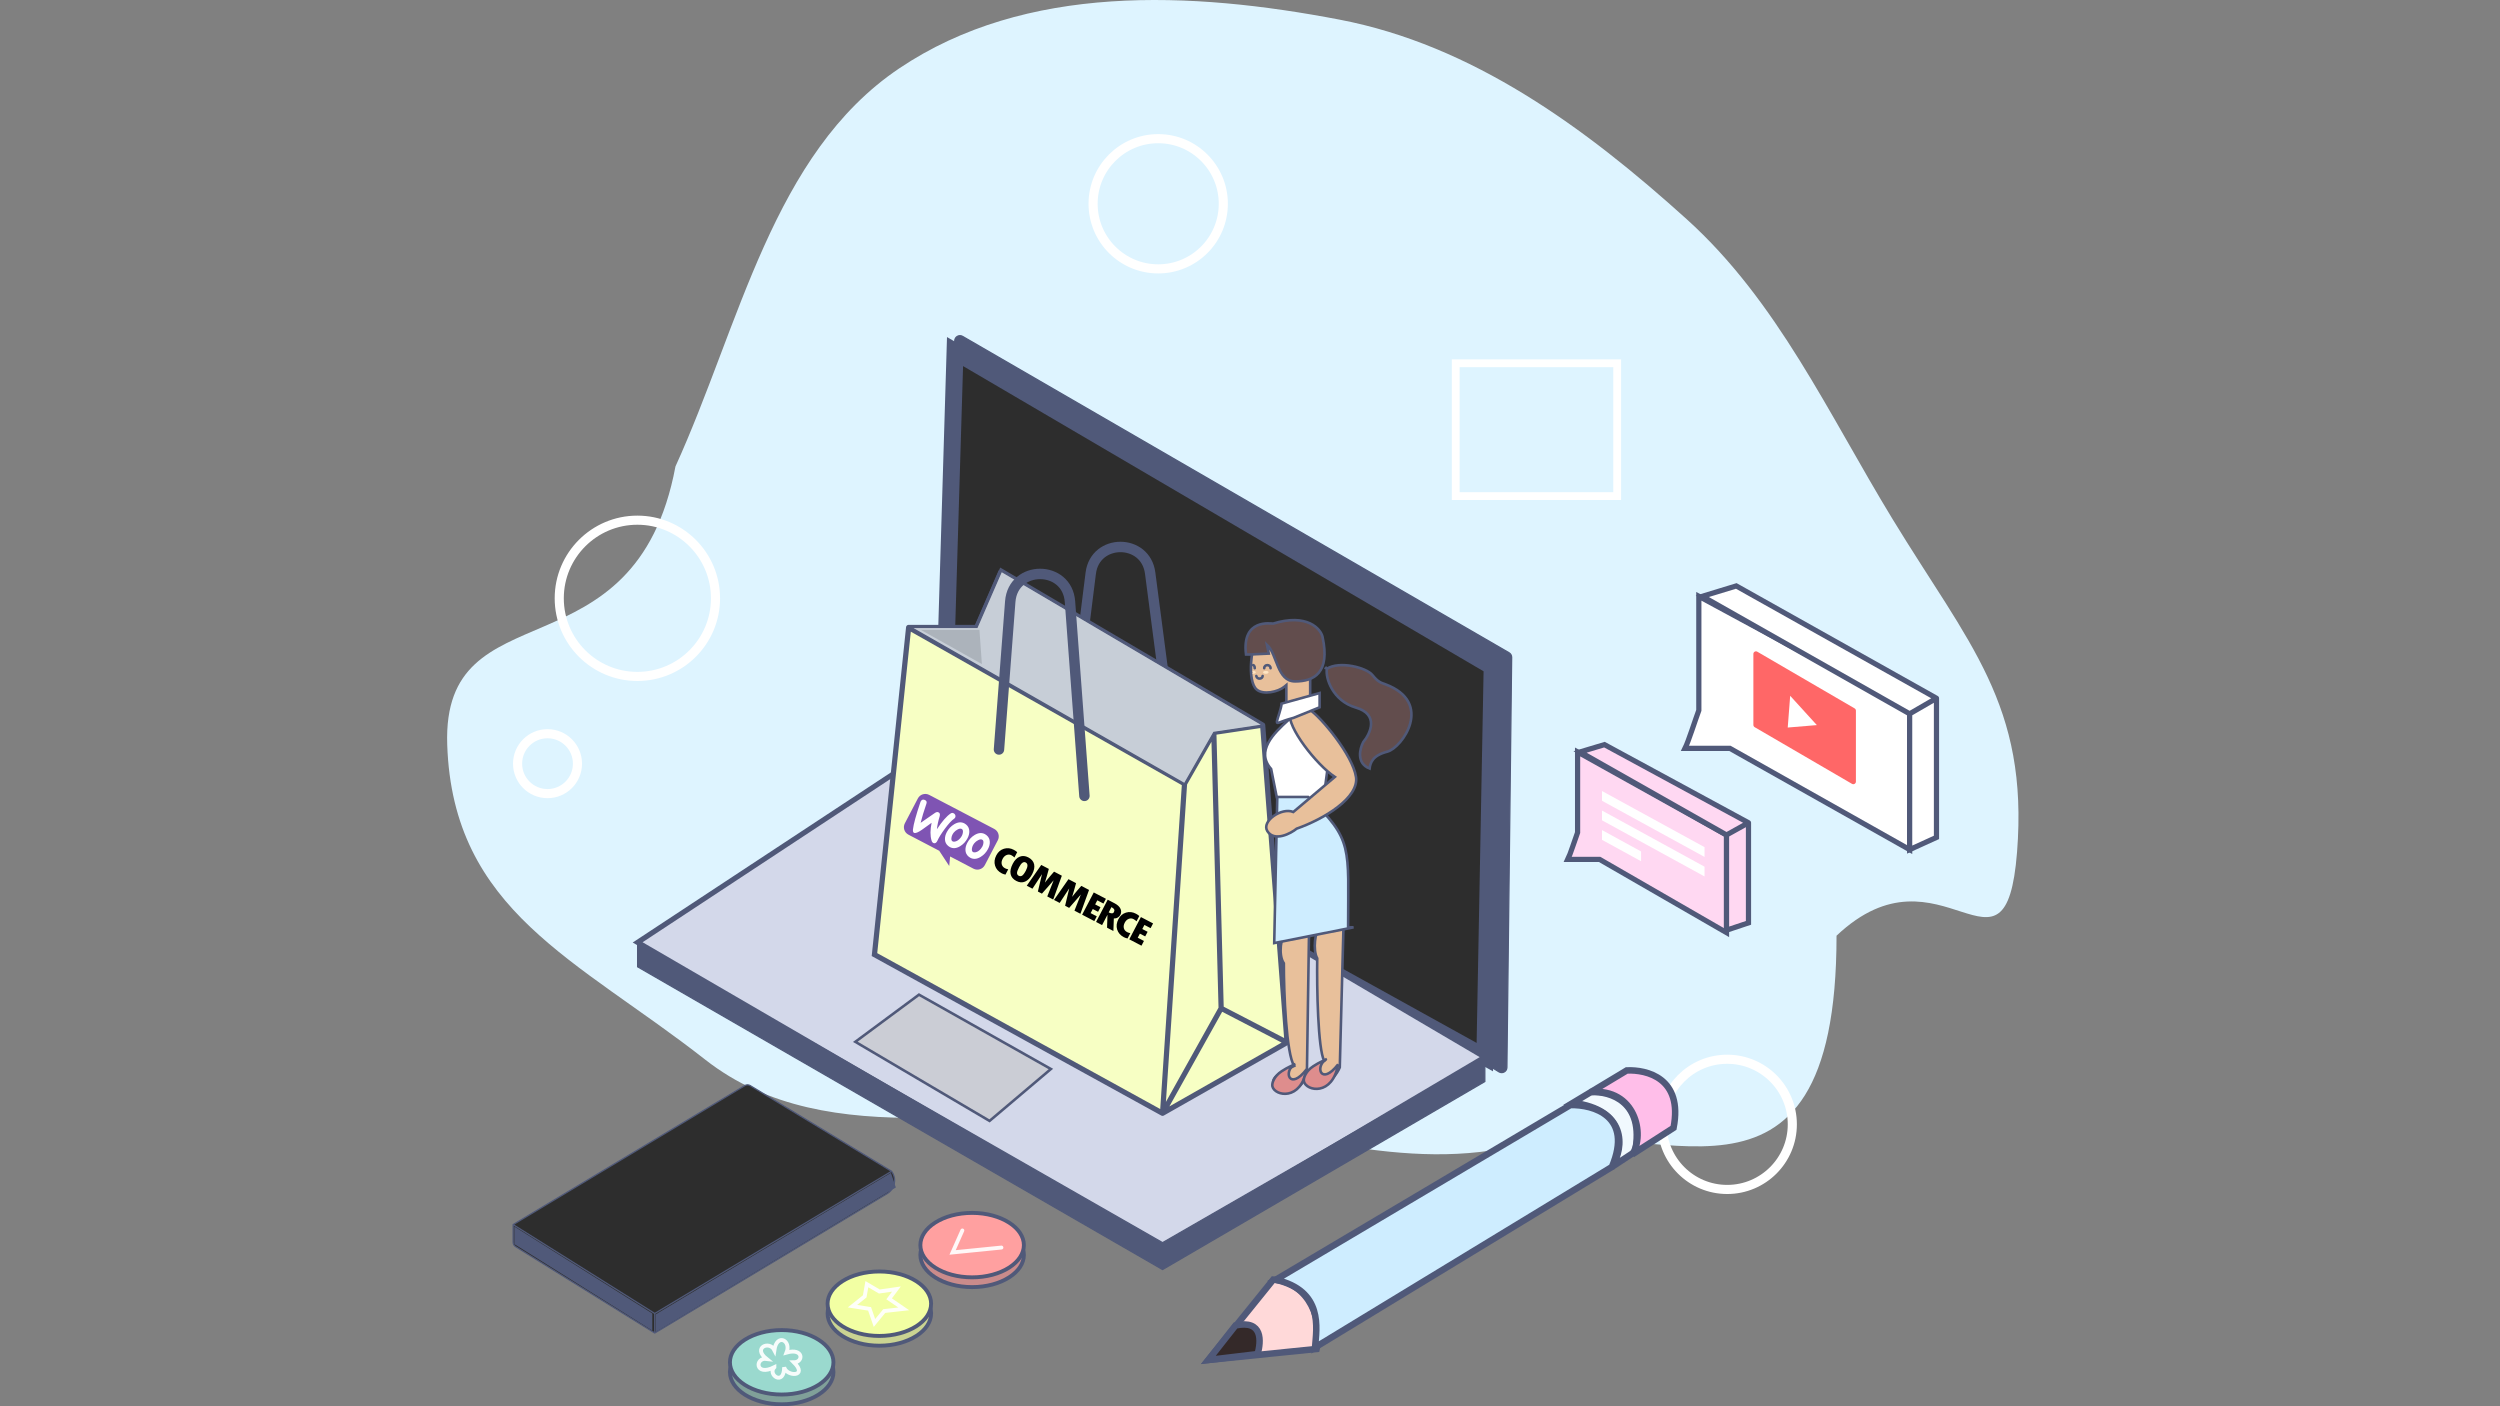 <svg fill="none" height="1080" viewBox="0 0 1920 1080" width="1920" xmlns="http://www.w3.org/2000/svg" xmlns:xlink="http://www.w3.org/1999/xlink"><rect x="0" y="0" width="1920" height="1080" fill="#808080" stroke="none"/><clipPath id="a"><path d="m0 0h1920v1080h-1920z"/></clipPath><g clip-path="url(#a)"><path clip-rule="evenodd" d="m1028.68 15.059c101.92 19.517 188.4 82.573 266.72 153.304 69.88 63.108 108.56 149.025 158.14 230.378 58.39 95.833 104.46 142.48 95.56 255.635-8.87 112.736-58.23-11.719-138.64 64.232 0 239.518-145.89 134.782-239.67 159.683-91.92 24.405-183.58-12.555-277.975-22.236-119.728-12.281-255.111 33.06-351.271-42.304-98.217-76.976-193.802-113.858-198.078-241.875-4.089-122.407 144.383-48.75 175.283-213.638 49.552-108.913 74.665-240.317 171.812-305.696 97.192-65.409 224.339-59.27 338.119-37.482z" fill="#def4ff" fill-rule="evenodd"/><path d="m681.32 916.705-178.482 107.045-106.86-66.327c-1.175-.73-1.89-2.015-1.89-3.399v-13.524l177.932-106.759c1.272-.764 2.862-.76 4.131.009l108.562 65.795c4.169 5.597 2.592 13.57-3.393 17.16z" fill="#2d2d2d"/><path d="m502.838 1023.75 178.482-107.045c5.985-3.59 7.562-11.563 3.393-17.16m-181.875 124.205-106.86-66.327c-1.175-.73-1.89-2.015-1.89-3.399v-13.524m108.75 83.25v-15m-108.75-68.25 177.932-106.759c1.272-.764 2.862-.76 4.131.009l108.562 65.795m-290.625 40.955 108.75 68.25m0 0 181.875-109.205" stroke="#505979" stroke-linecap="round"/><path d="m1160.94 504.837-3.65 314.955c-.03 3.113-3.45 4.994-6.1 3.355l-425.138-263.181c-1.215-.752-1.937-2.096-1.893-3.524l9.097-294.748c.094-3.025 3.383-4.855 6.003-3.338l419.681 242.974c1.25.723 2.01 2.064 2 3.507z" fill="#505979" stroke="#505979" stroke-linecap="round"/><path d="m1145.96 511.875-5.62 300-416.252-230.625 9.375-311.25z" fill="#2d2d2d" stroke="#505979" stroke-linecap="round" stroke-width="13"/><path d="m725.965 568.125-236.25 155.625 403.125 234.375 247.5-146.25z" fill="#d3d8ea" stroke="#505979" stroke-linecap="round" stroke-width="4"/><path d="m830 501.674 7.693-61.461c3.352-26.781 42.123-26.892 45.627-.13l17.93 136.917" stroke="#505979" stroke-linecap="round" stroke-width="8"/><path d="m907.84 601.875-206.25-120h46.875l18.75-43.125 200.625 118.125-37.5 5.625z" stroke="#505979" stroke-linecap="round"/><path d="m769.09 438.75 200.625 118.125 18.75 243.75-95.625 54.375-221.25-121.875 26.25-251.25h52.5z" fill="#f7ffc4"/><path d="m697.84 481.875 211.875 120m-211.875-120h52.5l18.75-43.125 200.625 118.125m-271.875-75-26.25 251.25 221.25 121.875m16.875-253.125 22.5-39.375m-22.5 39.375-16.875 253.125m39.375-292.5 37.5-5.625m-37.5 5.625 5.625 211.875m31.875-217.5 18.75 243.75m-95.625 54.375 95.625-54.375m-95.625 54.375 45-80.625m50.625 26.25-50.625-26.25" stroke="#505979" stroke-linecap="round" stroke-width="4"/><path d="m909.713 601.875-210-120h50.625l18.75-43.125 200.625 118.125-37.5 5.625z" fill="#c7ced7" stroke="#505979" stroke-linecap="round"/><path d="m1211.59 639.374c-1.88 5-5.63 16.875-7.5 20.625h24.37l97.5 56.25v-75l-114.37-63.75z" fill="#ffd8f2" stroke="#505979" stroke-linecap="round" stroke-width="4"/><path d="m1213.47 577.5 18.75-5.625 110.62 60v76.874l-16.87 5.625v-73.124z" fill="#ffd8f2"/><path d="m1342.84 631.875-110.62-60-18.75 5.625 112.5 63.75m16.87-9.375v76.874l-16.87 5.625v-73.124m16.87-9.375-16.87 9.375" stroke="#505979" stroke-linecap="round" stroke-width="4"/><path d="m1304.7 545.553c-2.65 7.078-7.96 23.888-10.61 29.196h34.5l138.02 77.752v-106.948l-161.91-87.59z" fill="#fff" stroke="#505979" stroke-linecap="round" stroke-width="4"/><path d="m1307.36 457.962 26.1-7.962 153.75 86.25v106.874l-20.6 9.375v-104.293z" fill="#fff"/><g stroke="#505979"><path d="m1487.21 536.25-153.75-86.25-26.1 7.962 159.25 90.244m20.6-11.956v106.874l-20.6 9.375v-104.293m20.6-11.956-20.6 11.956" stroke-linecap="round" stroke-width="4"/><path d="m786.338 963.75c0 6.558-4.18 12.709-11.387 17.296-7.19 4.575-17.213 7.454-28.363 7.454s-21.173-2.879-28.363-7.454c-7.207-4.587-11.387-10.738-11.387-17.296s4.18-12.71 11.387-17.297c7.19-4.575 17.213-7.453 28.363-7.453s21.173 2.878 28.363 7.453c7.207 4.587 11.387 10.739 11.387 17.297z" fill="#ca8b8b" stroke-width="3"/><path d="m786.338 956.25c0 6.558-4.18 12.71-11.387 17.296-7.19 4.575-17.213 7.454-28.363 7.454s-21.173-2.879-28.363-7.454c-7.207-4.586-11.387-10.738-11.387-17.296s4.18-12.71 11.387-17.296c7.19-4.575 17.213-7.454 28.363-7.454s21.173 2.879 28.363 7.454c7.207 4.586 11.387 10.738 11.387 17.296z" fill="#ffa0a0" stroke-width="3"/><path d="m715.09 1008.75c0 6.56-4.18 12.71-11.387 17.29-7.19 4.58-17.213 7.46-28.363 7.46s-21.174-2.88-28.363-7.46c-7.207-4.58-11.387-10.73-11.387-17.29s4.18-12.711 11.387-17.298c7.189-4.575 17.213-7.453 28.363-7.453s21.173 2.878 28.363 7.453c7.207 4.587 11.387 10.738 11.387 17.298z" fill="#cad392" stroke-width="3"/><path d="m715.09 1001.25c0 6.56-4.18 12.71-11.387 17.3-7.19 4.57-17.213 7.45-28.363 7.45s-21.174-2.88-28.363-7.45c-7.207-4.59-11.387-10.74-11.387-17.3 0-6.559 4.18-12.711 11.387-17.297 7.189-4.575 17.213-7.454 28.363-7.454s21.173 2.879 28.363 7.454c7.207 4.586 11.387 10.738 11.387 17.297z" fill="#f2ffa3" stroke-width="3"/><path d="m640.086 1053.75c0 6.56-4.18 12.71-11.387 17.3-7.19 4.57-17.213 7.45-28.363 7.45s-21.173-2.88-28.363-7.45c-7.207-4.59-11.387-10.74-11.387-17.3s4.18-12.71 11.387-17.3c7.19-4.57 17.213-7.45 28.363-7.45s21.173 2.88 28.363 7.45c7.207 4.59 11.387 10.74 11.387 17.3z" fill="#80a099" stroke-width="3"/><path d="m640.086 1046.25c0 6.56-4.18 12.71-11.387 17.3-7.19 4.57-17.213 7.45-28.363 7.45s-21.173-2.88-28.363-7.45c-7.207-4.59-11.387-10.74-11.387-17.3s4.18-12.71 11.387-17.3c7.19-4.57 17.213-7.45 28.363-7.45s21.173 2.88 28.363 7.45c7.207 4.59 11.387 10.74 11.387 17.3z" fill="#9ad9ce" stroke-width="3"/><path d="m767.215 575.625 8.659-113.591c2.162-28.362 43.76-28.324 45.87.042l11.096 149.174" stroke-linecap="round" stroke-width="8"/></g><path d="m489.715 742.5v-18.75l403.125 230.625 247.5-142.5v18.75l-247.5 144.375z" fill="#505979"/><path d="m892.84 975-403.125-232.5v-18.75l403.125 230.625m0 20.625v-20.625m0 20.625 247.5-144.375v-18.75l-247.5 142.5" stroke="#505979" stroke-linecap="round"/><path d="m707.215 613.125 58.125 26.25-5.625 13.125-9.375 11.25-52.5-24.375z" fill="#fff"/><path clip-rule="evenodd" d="m763.587 636.613-49.985-26.139c-3.164-1.654-7.076-.407-8.693 2.744l-9.977 19.08c-1.654 3.163-.433 7.063 2.731 8.718l23.675 12.38 7.669 11.683.691-7.312 17.925 9.374c3.164 1.654 7.063.433 8.718-2.731l9.977-19.08c1.654-3.163.432-7.063-2.731-8.717zm-53.35-22.271c-.729-.318-1.388-.343-1.989-.05-.587.268-1.015.78-1.281 1.472-3.442 10.19-5.383 17.263-5.822 21.222-.128 1.467.147 2.347.852 2.651 1.094.476 3.11-.324 6.075-2.386 1.618-1.2 4.084-2.979 7.396-5.34-1.125 5.454-1.132 9.991-.044 13.596.298 1.02.818 1.675 1.497 1.966.604.253 1.214.187 1.803-.208.501-.345.89-.845 1.168-1.499 1.044-2.363 2.938-5.434 5.705-9.197 2.858-3.877 5.25-6.495 7.175-7.79.398-.272.67-.609.881-1.074.252-.604.25-1.212-.03-1.838s-.715-1.078-1.319-1.329c-.755-.331-1.491-.268-2.235.238-3.04 2.023-6.547 6.04-10.534 12.075.306-2.909.986-6.166 2.105-9.833.498-1.625.188-2.683-.957-3.185-.779-.344-1.669-.17-2.67.521l-10.972 7.594c.999-4.113 2.469-9.003 4.435-14.657.507-1.397.094-2.381-1.239-2.95zm47.433 27.105c1.586 1.309 2.418 2.959 2.494 5.013.095 1.776-.357 3.618-1.381 5.576-1.352 2.586-3.239 4.605-5.673 6.081-2.82 1.722-5.434 1.954-7.87.681-.426-.224-.852-.51-1.276-.86-1.586-1.309-2.418-2.958-2.495-5.013-.081-1.801.384-3.668 1.395-5.601 1.352-2.586 3.239-4.604 5.66-6.056 2.844-1.709 5.459-1.941 7.869-.68.427.223.853.51 1.277.859zm-8.157 13.031c1.363-.343 2.634-1.245 3.851-2.718.403-.525.806-1.113 1.148-1.766.38-.728.637-1.585.742-2.521.136-1.176-.091-1.966-.627-2.406-.812-.649-1.954-.606-3.425.191-1.177.6-2.129 1.381-2.893 2.292-.428.512-.806 1.113-1.135 1.741-.38.728-.637 1.585-.742 2.521-.136 1.176.091 1.965.628 2.406.562.454 1.384.532 2.454.26zm-5.089-16.25c-.077-2.054-.934-3.717-2.494-5.013-.425-.349-.85-.636-1.278-.859-2.41-1.26-5.024-1.029-7.868.681-2.422 1.451-4.308 3.47-5.661 6.056-1.011 1.933-1.475 3.8-1.394 5.601.076 2.054.908 3.704 2.494 5.012.424.35.85.637 1.277.86 2.435 1.273 5.049 1.042 7.869-.681 2.434-1.476 4.321-3.495 5.673-6.081 1.024-1.958 1.476-3.8 1.382-5.576zm-6.8 5.3c-1.218 1.473-2.489 2.376-3.851 2.718-1.07.272-1.892.194-2.454-.259-.537-.441-.763-1.231-.628-2.407.106-.936.362-1.793.743-2.521.328-.628.707-1.229 1.134-1.741.764-.911 1.716-1.692 2.893-2.292 1.471-.796 2.613-.839 3.425-.191.537.441.763 1.23.628 2.407-.106.935-.362 1.793-.743 2.521-.341.652-.72 1.254-1.148 1.765z" fill="#7f54b3" fill-rule="evenodd"/><path clip-rule="evenodd" d="m771.012 651.841c-2.549.777-4.48 2.453-5.819 5.014-1.431 2.737-1.772 5.404-.994 7.953.777 2.548 2.49 4.531 5.176 5.935.779.407 1.723.742 2.821.964l2.127-4.067c-1.01-.208-1.829-.477-2.481-.818-1.331-.696-2.149-1.699-2.493-2.998-.331-1.324-.102-2.739.698-4.27.749-1.431 1.768-2.401 3.018-2.898 1.29-.509 2.505-.449 3.71.182.778.406 1.541.965 2.314 1.689l2.126-4.067c-.71-.659-1.586-1.246-2.565-1.758-2.548-1.364-5.09-1.638-7.639-.861zm18.722 6.626c-2.309-1.208-4.524-1.375-6.63-.526-2.107.849-3.863 2.679-5.308 5.441-1.562 2.988-2.104 5.614-1.65 7.865.453 2.251 1.916 4.039 4.376 5.326 2.385 1.247 4.638 1.401 6.745.49 2.108-.913 3.929-2.806 5.426-5.667 1.496-2.863 1.999-5.413 1.508-7.653-.53-2.227-2.006-3.99-4.467-5.276zm-4.843 14.092c-.82.466-1.681.464-2.535.017-.803-.42-1.222-1.086-1.281-2.013-.059-.926.475-2.437 1.591-4.571 1.72-3.289 3.402-4.487 5.084-3.608 1.757.919 1.794 3.049.048 6.388-1.101 2.045-2.087 3.32-2.907 3.787zm24.628-3.139-2.912 3.369c-.738.861-1.489 1.747-2.228 2.671l-1.894 2.399c.915-2.911 1.916-6.416 3.018-10.539l-5.825-3.046-11.125 15.954 4.369 2.285 7.337-11.158-3.17 13.337 3.113 1.628 9.006-10.253-4.913 12.393 4.569 2.389 6.63-18.304zm20.913 10.936-2.912 3.369c-.738.861-1.489 1.747-2.228 2.671l-1.894 2.399c.915-2.911 1.916-6.416 3.018-10.539l-5.825-3.046-11.125 15.954 4.369 2.285 7.337-11.158-3.17 13.337 3.113 1.628 8.981-10.266-4.914 12.393 4.57 2.389 6.63-18.305zm8.801 17.774 4.092 2.14 1.851-3.54-4.092-2.14 1.641-3.138 4.72 2.468 1.904-3.64-9.339-4.883-8.941 17.096 9.365 4.897 1.903-3.64-4.745-2.481zm19.168 6.571c.884-.529 1.555-1.201 1.988-2.03.84-1.606.882-3.215.113-4.8-.77-1.586-2.253-2.968-4.412-4.097l-5.373-2.81-8.94 17.097 4.62 2.415 4.069-7.782.076.039-.329 9.739 4.87 2.547.34-9.638c1.088.058 2.093-.152 2.977-.681zm-6.936-3.979 2.127-4.067c1.092.603 1.778 1.186 2.071 1.787.293.6.23 1.271-.19 2.074-.617 1.18-1.961 1.245-4.008.206zm13.315.153c-2.548.778-4.479 2.453-5.818 5.014-1.431 2.737-1.771 5.405-.993 7.953.777 2.549 2.489 4.531 5.176 5.936.779.407 1.723.741 2.82.963l2.127-4.067c-1.009-.207-1.828-.476-2.481-.818-1.33-.695-2.148-1.698-2.492-2.997-.331-1.324-.102-2.739.698-4.27.749-1.432 1.767-2.402 3.017-2.899 1.29-.509 2.505-.449 3.71.182.778.406 1.542.965 2.314 1.689l2.127-4.067c-.71-.659-1.586-1.245-2.565-1.757-2.524-1.351-5.091-1.638-7.64-.862zm9.016 19.261 1.628-3.113 4.091 2.14 1.851-3.54-4.091-2.139 1.641-3.139 4.744 2.481 1.904-3.64-9.339-4.884-8.941 17.097 9.365 4.897 1.904-3.64-4.77-2.494.013-.025z" fill="#000" fill-rule="evenodd"/><path d="m656.884 800.11 48.896-36.214 101.308 57.101-47.111 39.863z" fill="#c4c4c4" fill-opacity=".56" stroke="#505979" stroke-width="2"/><path d="m752.211 483.75h-45l46.875 26.25z" fill="#acb3bb"/><path d="m1230.34 607.5 78.75 43.125v7.5l-78.75-43.125z" fill="#fff"/><path d="m1230.34 622.5 78.75 43.125v7.5l-78.75-43.125z" fill="#fff"/><path d="m1230.34 637.5 30 16.429v7.5l-30-16.429z" fill="#fff"/><path d="m1346.59 502.229c0-1.543 1.67-2.505 3-1.728l74.75 43.536c.62.359 1 1.017 1 1.729v54.504c0 1.543-1.68 2.505-3.01 1.728l-74.75-43.536c-.61-.359-.99-1.017-.99-1.729z" fill="#ff6767"/><path d="m1372.98 558.75 22.36-1.875-20.48-22.5z" fill="#fff"/><path d="m395 942 105.963 66.75v13.13l-105.963-66.38z" fill="#505979"/><path d="m503.504 1009.49 180.747-108.753 3.75 11.25-184.497 111.013z" fill="#505979"/><path d="m594.715 1050c-14.998 7.5-15.002-7.5-6.059-6.37-10.818-8.63 2.307-14.26 6.056-6.76 1.879-13.12 13.129-7.49 9.379 1.88 13.125-3.75 13.125 7.5 5.625 7.5 11.25 11.25-5.625 11.25-7.5 3.75 0 15-13.125 5.62-7.501 0z" stroke="#fff" stroke-opacity=".92" stroke-width="3"/><path d="m739.086 945-7.5 16.875 37.5-3.75" stroke="#fff" stroke-linecap="round" stroke-opacity=".92" stroke-width="3"/><path d="m664.088 995.625-9.375 7.505 13.125 2.08 3.75 10.83 7.5-9.16 15-1.67-11.25-7.71 5.625-7.5-13.125 1.875-9.583-5.625z" stroke="#fff" stroke-opacity=".92" stroke-width="3"/><path d="m1020.69 581.639-4.08 30.734-2.43 2.099-33.606-2.099-4.343-21.795c-12.069-13.705 1.911-27.41 13.281-37.599l7.323-1.729c-4.43 4.421 15.615 21.411 23.855 30.389z" fill="#fff" stroke="#505979" stroke-width="2"/><path d="m1003.69 824.766 1.65-109.558-17.693 2.693c-3.788-.284-6.199 15.599-1.644 21.916-.065 22.683 1.907 70.056 7.952 78.847-3.107 1.74-15.706 6.243-16.135 11.964-.446 5.945 3.646 6.249 7.95 7.767 14.38-1.289 15.59-9.115 17.92-13.629z" fill="#e8c09b" stroke="#505979" stroke-width="2"/><path d="m1028.95 819.782 2.88-109.466-18.56 3.788c-3.07-.23-5.25 15.671-1.64 21.917-.37 22.66.56 69.955 5.34 78.651-2.54 1.782-12.84 6.458-13.27 12.179-.44 5.945 2.87 6.191 6.35 7.647 11.7-1.491 16.95-10.175 18.9-14.716z" fill="#e8c09b" stroke="#505979" stroke-width="2"/><path d="m1035.34 712.193c0-61.567 4.17-67.192-30.69-100.145h-23.692l-2.359 112.231 60.911-12.086z" fill="#ceedff" stroke="#505979" stroke-width="2"/><path d="m1041.42 596.691c2.39 15.893-24.28 32.23-45.578 39.712-4.402 3.684-17.124 10.394-22.49 1.925-4.82-7.61 10.941-18.472 19.917-14.728l31.891-26.909c-14.12-9.323-36.984-38.677-34.428-49.037 4.26-17.266 11.668-6.216 14.888-2.762 8.82 5.631 33.27 35.018 35.8 51.799z" fill="#e8c09b" stroke="#505979" stroke-width="2"/><path d="m1006.21 511.108v-.474l.36-.301c2.37-1.93 3.28-5.359 3.45-9.323.13-3.262-.24-6.659-.54-9.49-.07-.581-.13-1.138-.18-1.664-.4-3.991-2.68-6.777-6.09-8.62-3.448-1.862-8.032-2.733-12.86-2.792-4.817-.06-9.79.69-13.962 1.991-4.217 1.314-7.442 3.138-8.955 5.102-1.591 2.065-3.054 5.423-4.21 9.493-1.15 4.048-1.972 8.715-2.329 13.332-.357 4.621-.244 9.153.455 12.942.706 3.827 1.977 6.72 3.785 8.271 2.474 2.122 6.51 2.64 10.708 2.038 4.171-.599 8.185-2.262 10.416-4.11l1.638-1.356v2.127 13.113l18.314-4.953z" fill="#e8c09b" stroke="#505979" stroke-width="2"/><path d="m993.415 551.33 20.055-8.119v-10.949l-29.23 8.124c0 3.061-3.59 12.645-3.59 13.775 0 2.473 1.824 0 12.765-2.831z" fill="#fff" stroke="#505979" stroke-width="2"/><path d="m974.403 501.957-14.483.69h-2.981c-3.408-27.626 19.078-23.72 20.782-23.72 26.069-8.05 36.659 4.037 37.999 10.253 5.97 27.626-6.51 34.144-21.095 34.144-13.98 0-13.638-20.915-21.59-28.166z" fill="#624d4d" stroke="#505979" stroke-width="2"/><path d="m1041.39 543.456c-17.87-5.186-23.61-22.733-22.33-29.873 9.77-6.199 30.35-.845 34.89 4.791 4.53 5.637 6.81 5.952 9.76 7.046 37.94 14.054 13.06 48.956 1.75 51.853-11.51 2.949-13.03 8.642-13.61 12.964-10.32-4.059-7.56-15.218-4.88-20.291 5.58-6.67 12.28-21.305-5.58-26.49z" fill="#624d4d"/><path d="m1017.31 512.738 1.75.845m0 0c-1.28 7.14 4.46 24.687 22.33 29.873 17.86 5.185 11.16 19.82 5.58 26.49-2.68 5.073-5.44 16.232 4.88 20.291.58-4.322 2.1-10.015 13.61-12.964 11.31-2.897 36.19-37.799-1.75-51.853-2.95-1.094-5.23-1.409-9.76-7.046-4.54-5.636-25.12-10.99-34.89-4.791z" stroke="#505979" stroke-width="2"/><path d="m994.087 817.501c-8.636 5.369-3.75 20.625 9.373 3.749-4.257 24.431-24.37 20.626-26.248 13.126-.638-2.545 1.482-8.029 7.126-11.671 2.252-1.454 3.656-2.384 9.749-5.204z" fill="#de8d8d"/><path d="m994.087 817.501c-8.636 5.369-3.75 20.625 9.373 3.749-4.257 24.431-24.37 20.626-26.248 13.126-.638-2.545 1.482-8.029 7.126-11.671 2.252-1.454 3.656-2.384 9.749-5.204zm0 0c1.44-.895-1.042.469 0 0z" stroke="#505979" stroke-width="2"/><path d="m1018.3 813.707c-8.64 5.369-3.75 20.625 9.37 3.749-4.25 24.431-24.37 20.626-26.25 13.126-.63-2.545 1.49-8.029 7.13-11.671 2.25-1.454 3.66-2.384 9.75-5.204z" fill="#de8d8d"/><path d="m1018.3 813.707c-8.64 5.369-3.75 20.625 9.37 3.749-4.25 24.431-24.37 20.626-26.25 13.126-.63-2.545 1.49-8.029 7.13-11.671 2.25-1.454 3.66-2.384 9.75-5.204zm0 0c1.44-.895-1.04.469 0 0z" stroke="#505979" stroke-width="2"/><ellipse cx="972.164" cy="516.346" fill="#ffe5c3" rx="2.114" ry="1.117"/><path d="m964.474 516.346c0 .617-.946 1.117-2.113 1.117-1.168 0 0-.5 0-1.117 0-.618-1.168-1.118 0-1.118 1.167 0 2.113.5 2.113 1.118z" fill="#ffe5c3"/><path d="m969.703 519.154c0 2.384-4.255 2.98-4.862 0" stroke="#505979" stroke-linecap="round" stroke-width="2"/><path d="m970.921 513.195c0-3.188 4.862-3.167 4.862 0" stroke="#505979" stroke-linecap="round" stroke-width="2"/><path d="m962.411 510.812s1.216 0 1.216 2.383" stroke="#505979" stroke-linecap="round" stroke-width="2"/><circle cx="889.5" cy="156.5" r="50" stroke="#fff" stroke-width="7"/><circle cx="1326.5" cy="863.5" r="50" stroke="#fff" stroke-width="7"/><circle cx="420.5" cy="586.5" r="23" stroke="#fff" stroke-width="7"/><circle cx="489.5" cy="459.5" r="60" stroke="#fff" stroke-width="7"/><path d="m1118 279h124v102h-124z" stroke="#fff" stroke-width="6"/><path d="m1221.79 838.692-13.78 8.296c40.87 5.087 39.86 33.77 29.9 49.244l17.8-11.732c7.52-38.426-18.86-46.501-33.92-45.808z" fill="#f1f9fe" stroke="#505979" stroke-linecap="round" stroke-width="5"/><path d="m1249.35 822.093-27.56 16.593c33.99-2.956 41.85 32.353 31.88 47.826l31.61-20.328c7.52-38.426-20.87-44.783-35.93-44.091z" fill="#ffbee9" stroke="#505979" stroke-linecap="round" stroke-width="5"/><path d="m928 1044.46 49.87-61.739c27.96 2.197 38.72 32.429 33.33 53.269z" fill="#ffd9d9" stroke="#505979" stroke-linecap="round" stroke-width="5"/><path d="m928.004 1044.45 20.84-26.49c21.353-4.59 19.601 12.31 17.032 21.97z" fill="#342929" stroke="#505979" stroke-linecap="round" stroke-width="5"/><path d="m1206 848.703-226.26 134.164c36.85 8.522 31.38 37.043 30.2 51.953l227.97-138.59c16.58-39.214-14.36-48.024-31.91-47.527z" fill="#ceedff" stroke="#505979" stroke-linecap="round" stroke-width="5"/></g></svg>
